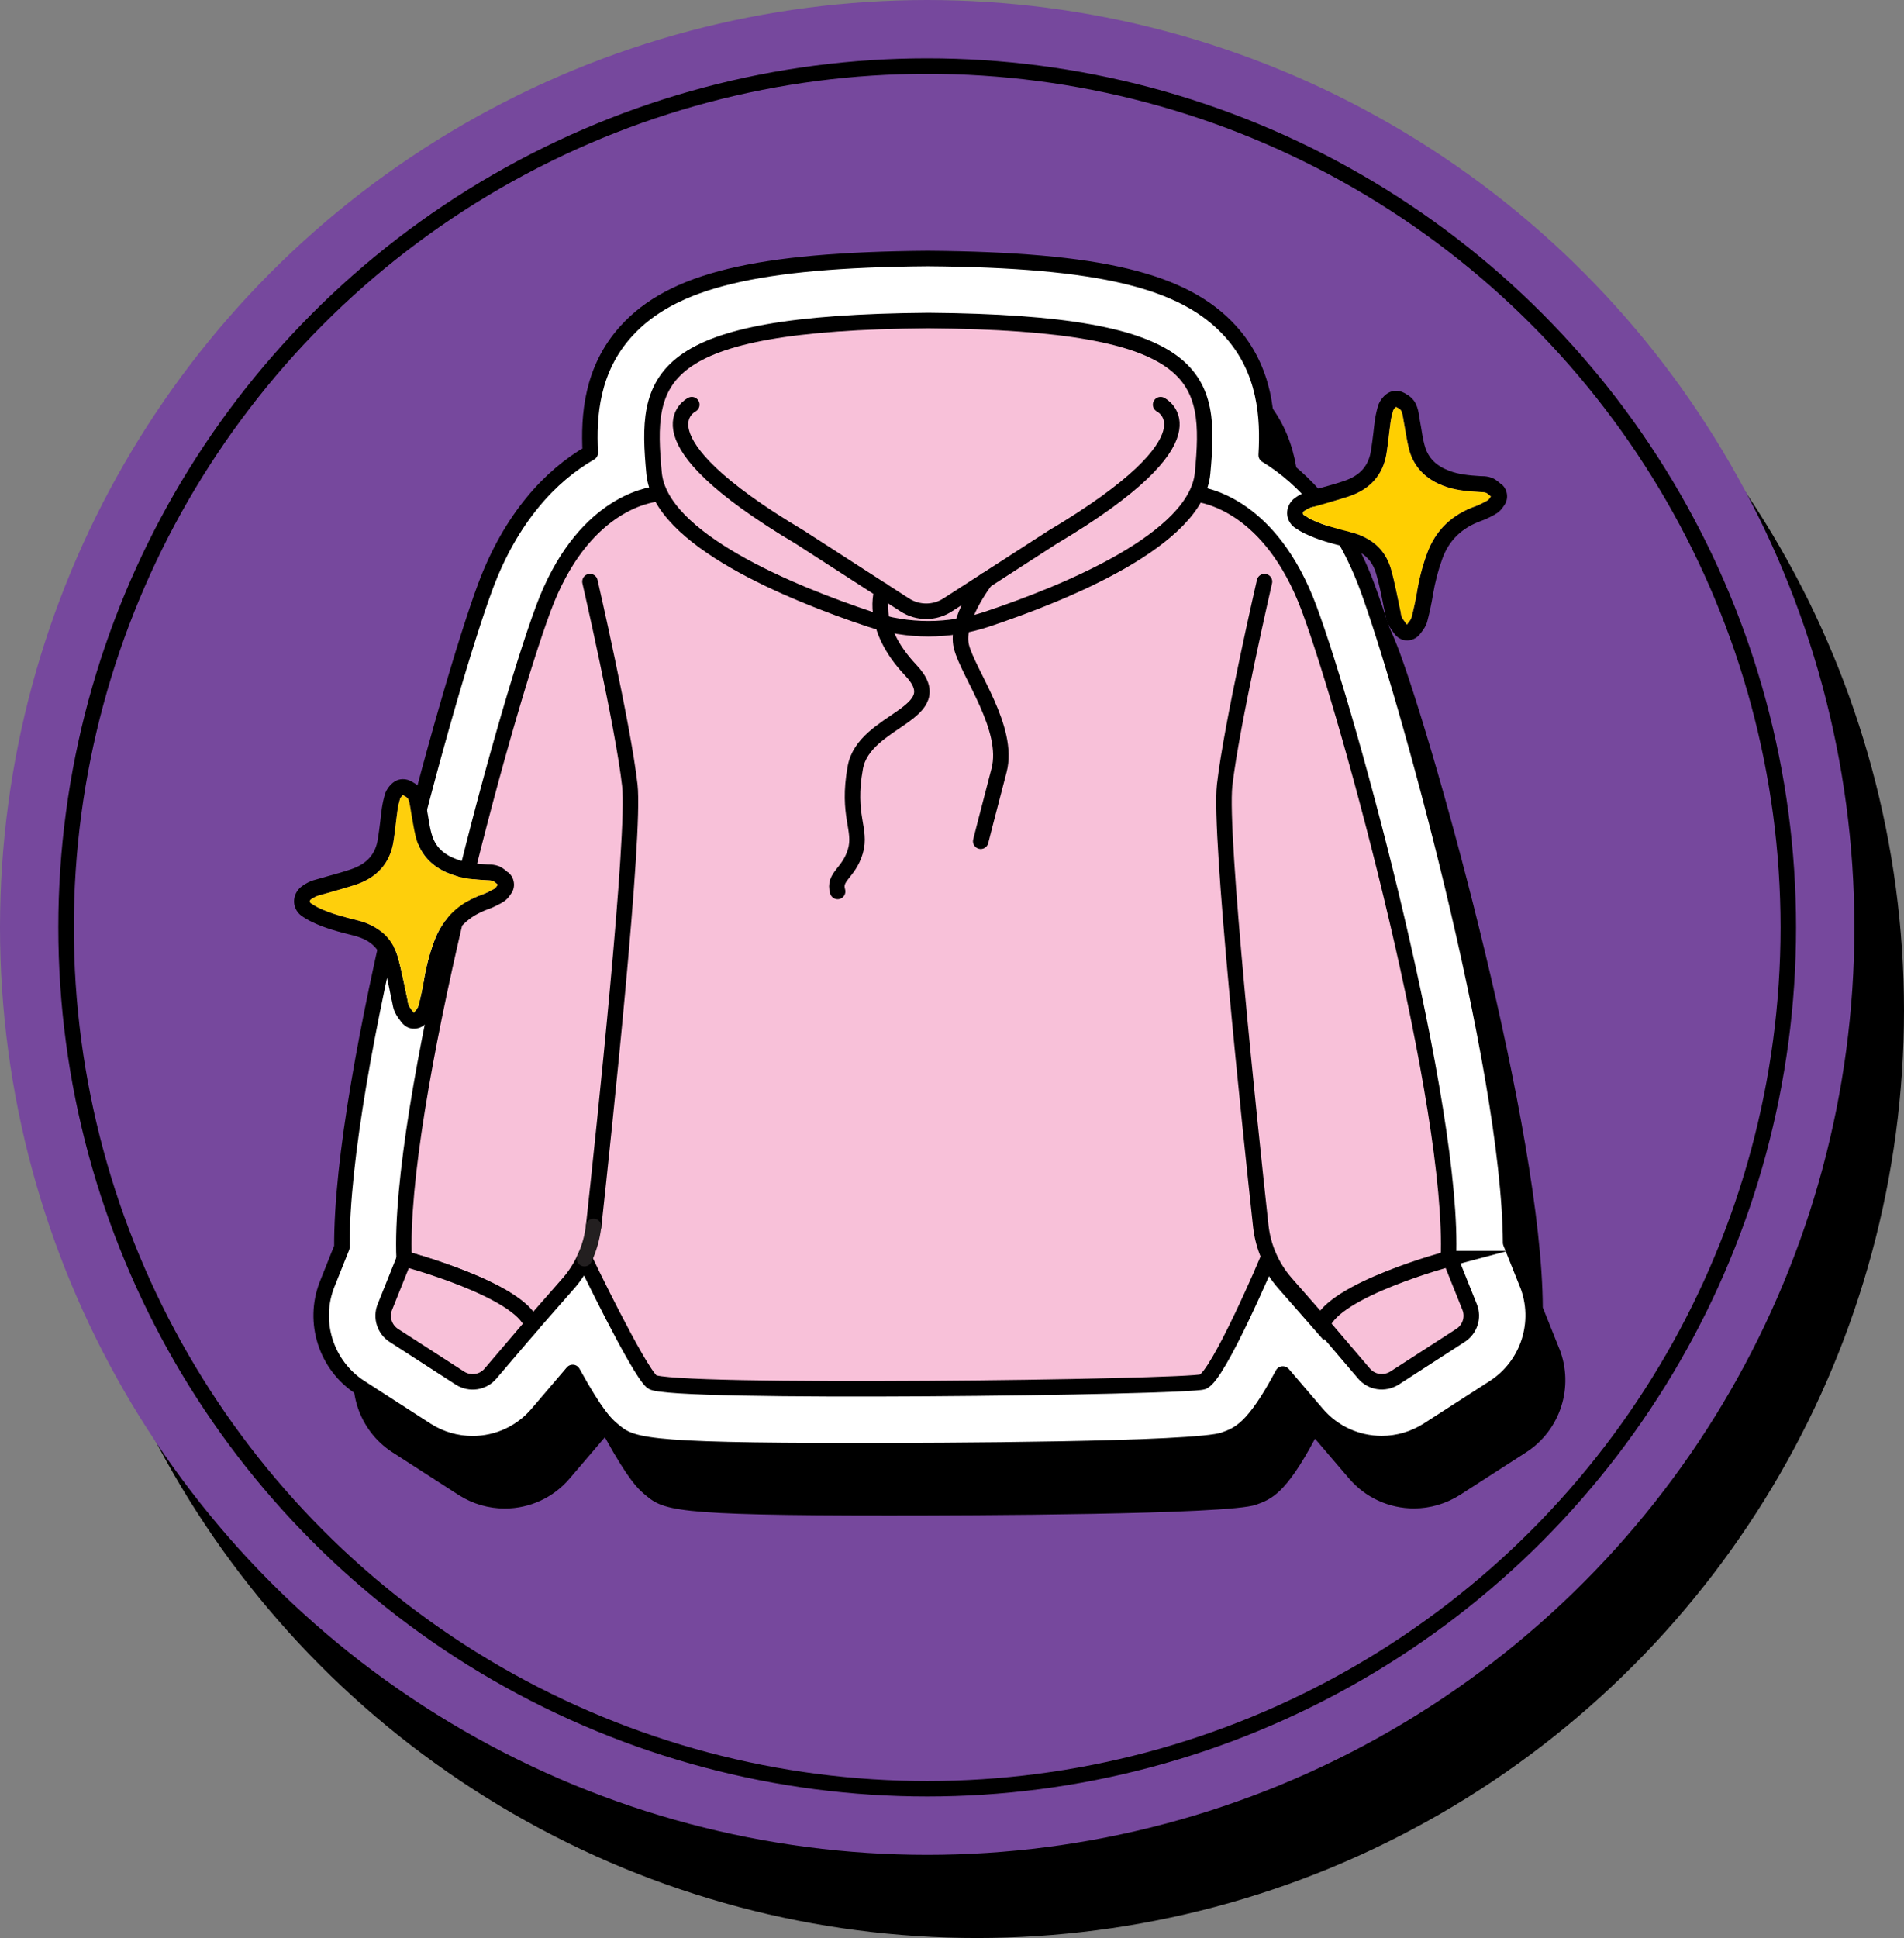 <?xml version="1.0" encoding="UTF-8"?>
<svg id="Layer_2" data-name="Layer 2" xmlns="http://www.w3.org/2000/svg" viewBox="0 0 223.65 227.6">
  <rect x="0" y="0" width="223.65" height="227.6" fill="#808080" stroke="none"/>
  <defs>
    <style>
      .cls-1, .cls-2, .cls-3, .cls-4, .cls-5, .cls-6 {
        stroke-width: 1.82px;
      }

      .cls-1, .cls-2, .cls-4, .cls-5, .cls-6 {
        stroke: #000;
      }

      .cls-1, .cls-6 {
        stroke-miterlimit: 10;
      }

      .cls-1, .cls-7 {
        fill: #76489d;
      }

      .cls-2 {
        fill: #fff;
      }

      .cls-2, .cls-3, .cls-4, .cls-5 {
        stroke-linecap: round;
        stroke-linejoin: round;
      }

      .cls-3 {
        stroke: #231f20;
      }

      .cls-3, .cls-5 {
        fill: none;
      }

      .cls-4, .cls-6 {
        fill: #f8c1d9;
      }

      .cls-8 {
        fill: #fecf0c;
      }

      .cls-9 {
        fill: #ffcf01;
      }
    </style>
  </defs>
  <g id="Layer_1-2" data-name="Layer 1">
    <circle cx="114.74" cy="118.68" r="108.91"/>
    <g>
      <circle class="cls-7" cx="108.91" cy="108.91" r="108.91"/>
      <circle class="cls-1" cx="108.91" cy="108.91" r="101.15"/>
    </g>
    <path d="M183.17,158.41l-1.95-4.87c-.1-20.76-12.5-65.32-16.86-77.06-2.9-7.78-7.34-12.68-11.85-15.42.26-4.43-.06-9.97-4.19-14.54-5.42-5.99-15.35-8.39-35.56-8.55-20.09.16-30.03,2.56-35.44,8.55-4.04,4.47-4.43,9.88-4.2,14.26-4.66,2.67-9.32,7.64-12.33,15.71-4.39,11.83-16.97,57.08-16.85,77.59l-1.75,4.38c-1.73,4.43-.09,9.52,3.91,12.09l7.8,5.03c1.62,1.03,3.48,1.57,5.39,1.57,2.95,0,5.73-1.29,7.62-3.52l4.14-4.85c2.8,5.08,3.9,6.04,4.55,6.61,2.31,1.98,3,2.58,28.84,2.58,9.28,0,39.8-.09,43.09-1.26,1.78-.64,3.48-1.26,6.93-7.75,0,0,.02.01.03.02l3.96,4.63c1.91,2.25,4.69,3.53,7.64,3.53,1.91,0,3.78-.55,5.43-1.6l7.76-5c4-2.58,5.65-7.67,3.89-12.15Z"/>
    <path class="cls-3" d="M77.52,57.96s-.07,0-.2.01h-.01s.21-.01.21-.01Z"/>
    <path class="cls-2" d="M179.39,150.8l-1.95-4.87c-.1-20.76-12.5-65.32-16.86-77.06-2.9-7.78-7.34-12.68-11.85-15.42.26-4.43-.06-9.97-4.19-14.54-5.42-5.99-15.35-8.39-35.56-8.55-20.09.16-30.03,2.56-35.44,8.55-4.04,4.47-4.43,9.88-4.2,14.26-4.66,2.67-9.32,7.64-12.33,15.71-4.39,11.83-16.97,57.08-16.85,77.59l-1.75,4.38c-1.73,4.43-.09,9.52,3.91,12.09l7.8,5.03c1.62,1.03,3.48,1.57,5.39,1.57,2.95,0,5.73-1.29,7.62-3.52l4.14-4.85c2.8,5.08,3.9,6.04,4.55,6.61,2.31,1.98,3,2.58,28.84,2.58,9.28,0,39.8-.09,43.09-1.26,1.78-.64,3.48-1.26,6.93-7.75,0,0,.02.01.03.02l3.96,4.63c1.91,2.25,4.69,3.53,7.64,3.53,1.91,0,3.78-.55,5.43-1.6l7.76-5c4-2.58,5.65-7.67,3.89-12.15Z"/>
    <path class="cls-6" d="M170.14,147.81s-13.65,3.63-15.01,7.79l-4.32-4.93c-.75-.86-1.38-1.83-1.85-2.86,0,0-5.85,13.8-7.68,14.46-1.83.65-62.99,1.47-64.7,0-1.7-1.48-7.93-14.46-7.93-14.46-.48,1.03-1.1,2-1.85,2.86l-4.32,4.93c-1.35-4.16-15.01-7.79-15.01-7.79-.77-17.67,11.44-63.13,16.37-76.39,4.5-12.07,12.16-13.31,13.48-13.44.13-.01.2-.01.2-.01h62.56s.07,0,.2.01c1.32.13,8.98,1.38,13.48,13.44,4.93,13.26,17.14,58.72,16.37,76.39Z"/>
    <path class="cls-3" d="M140.3,57.96h-.21.21Z"/>
    <path class="cls-4" d="M109.05,37.64c-32.48.26-33.26,6.76-32.22,17.93.72,7.78,16.07,14.05,25.32,17.14,4.48,1.5,9.31,1.5,13.79,0,9.25-3.09,24.6-9.36,25.32-17.14,1.04-11.17.26-17.67-32.22-17.93Z"/>
    <path class="cls-5" d="M148.53,68.3s-3.89,16.89-4.68,23.91c-.65,5.81,2.99,40.24,4.25,51.81.28,2.46,1.3,4.78,2.93,6.65l4.32,4.93"/>
    <g>
      <path class="cls-4" d="M62.48,155.6l-4.87,5.71c-.89,1.05-2.41,1.27-3.58.53l-7.76-5.01c-1.11-.72-1.55-2.11-1.07-3.32l2.28-5.69s13.65,3.63,15.01,7.79Z"/>
      <path class="cls-4" d="M155.35,155.59l4.87,5.71c.89,1.05,2.41,1.27,3.58.53l7.76-5.01c1.11-.72,1.55-2.11,1.07-3.32l-2.28-5.69s-13.65,3.63-15.01,7.79Z"/>
    </g>
    <g>
      <path class="cls-5" d="M103.63,69.32s-1.59,4.17,3.34,9.37-5.46,5.72-6.5,11.43.78,7.27,0,9.87c-.78,2.6-2.6,2.91-2.08,4.7"/>
      <path class="cls-5" d="M115.79,68.14s-3.64,4.67-2.86,7.79,5.72,9.61,4.42,14.55c-1.3,4.94-2.15,8.31-2.15,8.31"/>
      <path class="cls-5" d="M136.33,47.52s7.39,3.64-12.73,15.59l-12.29,7.93c-1.53.99-3.5.99-5.03,0l-12.29-7.93c-20.12-11.95-12.73-15.59-12.73-15.59"/>
    </g>
    <path class="cls-5" d="M69.3,68.3s3.89,16.89,4.68,23.91c.65,5.81-2.99,40.24-4.25,51.81"/>
    <path class="cls-3" d="M69.72,144.02c-.15,1.32-.52,2.6-1.07,3.79"/>
    <g>
      <path d="M59.63,102.43l-.09-.09c-.14-.13-.33-.28-.58-.44-.13-.08-.25-.14-.38-.19-.46-.17-.88-.19-1.15-.19h-.11c-1.4-.09-2.65-.2-3.78-.65-.33-.13-.65-.27-.93-.44-1.02-.6-1.64-1.43-1.94-2.6-.17-.63-.28-1.31-.39-2.02-.06-.38-.13-.76-.2-1.13-.02-.06-.02-.14-.03-.22-.06-.39-.14-.87-.36-1.37-.33-.72-.94-1.09-1.15-1.2-.09-.06-.19-.13-.3-.17-.49-.25-1.1-.3-1.62-.08-.68.28-1.23,1.05-1.4,1.62-.16.55-.28,1.09-.36,1.62-.08.52-.13,1.05-.19,1.57-.09.71-.17,1.39-.28,2.06-.28,1.81-1.29,2.94-3.15,3.57-.87.3-1.76.54-2.69.8-.58.17-1.18.33-1.76.5-.43.14-.85.35-1.31.68-.61.44-.96,1.13-.94,1.86.03.74.44,1.39,1.1,1.78l.13.08.27.17c.2.11.43.24.63.33,1.54.74,3.13,1.15,4.66,1.53l.24.06c.6.16,1.13.36,1.59.63.91.55,1.51,1.35,1.83,2.44.3,1.05.54,2.14.77,3.29.11.54.2,1.07.33,1.59,0,.03.02.08.02.11.05.25.11.63.33,1.04.17.35.38.63.55.85.05.06.09.13.14.19.16.22.35.39.58.54.28.17.63.27.99.25.61-.02,1.18-.33,1.53-.85.03-.05.06-.09.11-.14.2-.27.52-.68.66-1.24.28-1.07.5-2.11.66-3.09.25-1.5.61-2.88,1.1-4.24.79-2.2,2.31-3.67,4.63-4.49.57-.2,1.04-.46,1.48-.69l.17-.11c.47-.25.72-.61.87-.82.02-.03.03-.06.06-.09.31-.39.46-.88.39-1.39-.06-.49-.31-.94-.71-1.24ZM58.13,104.33c-.46.24-.91.5-1.39.68-2.8.98-4.77,2.8-5.78,5.62-.54,1.48-.93,3.01-1.18,4.57-.17.98-.38,1.95-.63,2.91-.08.3-.35.55-.54.83-.19-.27-.41-.52-.57-.82-.11-.2-.13-.46-.17-.69-.36-1.65-.66-3.35-1.12-4.98-.47-1.64-1.4-2.79-2.69-3.54-.61-.36-1.31-.65-2.08-.83-1.54-.39-3.09-.77-4.53-1.46-.17-.08-.33-.17-.49-.27-.13-.08-.25-.16-.39-.24-.24-.14-.24-.35-.03-.5.24-.16.5-.31.77-.41,1.5-.44,3.02-.83,4.5-1.32,2.44-.82,4-2.47,4.41-5.07.19-1.21.3-2.44.47-3.65.06-.46.17-.91.3-1.35.05-.16.3-.43.35-.43.06.05.16.08.24.13.16.09.31.2.38.36.16.36.19.77.27,1.18.2,1.07.35,2.17.61,3.24.44,1.7,1.42,2.93,2.82,3.76.36.22.77.41,1.21.58,1.39.54,2.85.66,4.31.74.24.02.49,0,.71.09.03,0,.06.02.11.05.14.09.28.24.47.38-.17.2-.24.36-.35.44Z"/>
      <path class="cls-8" d="M58.48,103.89c-.17.2-.24.36-.35.44-.46.24-.91.5-1.39.68-2.8.98-4.77,2.8-5.78,5.62-.54,1.48-.93,3.01-1.18,4.57-.17.98-.38,1.95-.63,2.91-.08.3-.35.55-.54.83-.19-.27-.41-.52-.57-.82-.11-.2-.13-.46-.17-.69-.36-1.65-.66-3.35-1.12-4.98-.47-1.64-1.4-2.79-2.69-3.54-.61-.36-1.31-.65-2.08-.83-1.54-.39-3.09-.77-4.53-1.46-.17-.08-.33-.17-.49-.27-.13-.08-.25-.16-.39-.24-.24-.14-.24-.35-.03-.5.24-.16.5-.31.77-.41,1.5-.44,3.02-.83,4.5-1.32,2.44-.82,4-2.47,4.41-5.07.19-1.21.3-2.44.47-3.65.06-.46.17-.91.3-1.35.05-.16.3-.43.35-.43.06.05.16.08.24.13.16.09.31.2.38.36.16.36.19.77.27,1.18.2,1.07.35,2.17.61,3.24.44,1.7,1.42,2.93,2.82,3.76.36.22.77.41,1.21.58,1.39.54,2.85.66,4.31.74.24.02.49,0,.71.09.03,0,.06.02.11.05.14.09.28.24.47.38Z"/>
    </g>
    <g>
      <path d="M176.28,56.83l-.09-.09c-.14-.13-.33-.28-.58-.44-.13-.08-.25-.14-.38-.19-.46-.17-.88-.19-1.15-.19h-.11c-1.4-.09-2.65-.2-3.78-.65-.33-.13-.65-.27-.93-.44-1.02-.6-1.64-1.43-1.94-2.6-.17-.63-.28-1.31-.39-2.02-.06-.38-.13-.76-.2-1.13-.02-.06-.02-.14-.03-.22-.06-.39-.14-.87-.36-1.37-.33-.72-.94-1.09-1.15-1.2-.09-.06-.19-.13-.3-.17-.49-.25-1.1-.3-1.62-.08-.68.28-1.23,1.05-1.4,1.62-.16.55-.28,1.09-.36,1.62-.08.52-.13,1.05-.19,1.57-.09.71-.17,1.39-.28,2.06-.28,1.81-1.29,2.94-3.15,3.57-.87.3-1.76.54-2.69.8-.58.17-1.18.33-1.76.5-.43.14-.85.35-1.31.68-.61.44-.96,1.13-.94,1.86.03.74.44,1.39,1.1,1.78l.13.08.27.17c.2.11.43.24.63.33,1.54.74,3.13,1.15,4.66,1.53l.24.06c.6.16,1.13.36,1.59.63.91.55,1.51,1.35,1.83,2.44.3,1.05.54,2.14.77,3.29.11.54.2,1.07.33,1.59,0,.03.02.08.02.11.05.25.11.63.33,1.04.17.35.38.63.55.85.05.06.09.13.14.19.16.22.35.39.58.54.28.17.63.27.99.25.61-.02,1.18-.33,1.53-.85.03-.05.06-.09.11-.14.2-.27.52-.68.66-1.24.28-1.07.5-2.11.66-3.09.25-1.5.61-2.88,1.1-4.24.79-2.2,2.31-3.67,4.63-4.49.57-.2,1.04-.46,1.48-.69l.17-.11c.47-.25.72-.61.87-.82.02-.03.03-.06.06-.09.31-.39.46-.88.39-1.39-.06-.49-.31-.94-.71-1.24ZM174.78,58.74c-.46.24-.91.5-1.39.68-2.8.98-4.77,2.8-5.78,5.62-.54,1.48-.93,3.01-1.18,4.57-.17.98-.38,1.95-.63,2.91-.08.3-.35.55-.54.83-.19-.27-.41-.52-.57-.82-.11-.2-.13-.46-.17-.69-.36-1.65-.66-3.35-1.12-4.98-.47-1.64-1.4-2.79-2.69-3.54-.61-.36-1.31-.65-2.08-.83-1.54-.39-3.09-.77-4.53-1.46-.17-.08-.33-.17-.49-.27-.13-.08-.25-.16-.39-.24-.24-.14-.24-.35-.03-.5.24-.16.5-.31.77-.41,1.5-.44,3.02-.83,4.5-1.32,2.44-.82,4-2.47,4.41-5.07.19-1.21.3-2.44.47-3.65.06-.46.17-.91.3-1.35.05-.16.3-.43.35-.43.06.05.16.08.24.13.16.09.31.2.38.36.16.36.19.77.27,1.18.2,1.07.35,2.17.61,3.24.44,1.7,1.42,2.93,2.82,3.76.36.22.77.41,1.21.58,1.39.54,2.85.66,4.31.74.24.02.49,0,.71.09.03,0,.06.02.11.05.14.09.28.24.47.38-.17.2-.24.36-.35.44Z"/>
      <path class="cls-9" d="M175.13,58.3c-.17.2-.24.36-.35.44-.46.24-.91.5-1.39.68-2.8.98-4.77,2.8-5.78,5.62-.54,1.48-.93,3.01-1.18,4.57-.17.98-.38,1.95-.63,2.91-.08.3-.35.55-.54.83-.19-.27-.41-.52-.57-.82-.11-.2-.13-.46-.17-.69-.36-1.65-.66-3.35-1.12-4.98-.47-1.64-1.4-2.79-2.69-3.54-.61-.36-1.31-.65-2.08-.83-1.54-.39-3.09-.77-4.53-1.46-.17-.08-.33-.17-.49-.27-.13-.08-.25-.16-.39-.24-.24-.14-.24-.35-.03-.5.24-.16.5-.31.77-.41,1.5-.44,3.02-.83,4.5-1.32,2.44-.82,4-2.47,4.41-5.07.19-1.21.3-2.44.47-3.65.06-.46.17-.91.3-1.35.05-.16.3-.43.35-.43.06.05.16.08.24.13.16.09.31.2.38.36.16.36.19.77.27,1.18.2,1.07.35,2.17.61,3.24.44,1.7,1.42,2.93,2.82,3.76.36.22.77.41,1.21.58,1.39.54,2.85.66,4.31.74.24.02.49,0,.71.09.03,0,.06.02.11.05.14.09.28.24.47.38Z"/>
    </g>
  </g>
</svg>